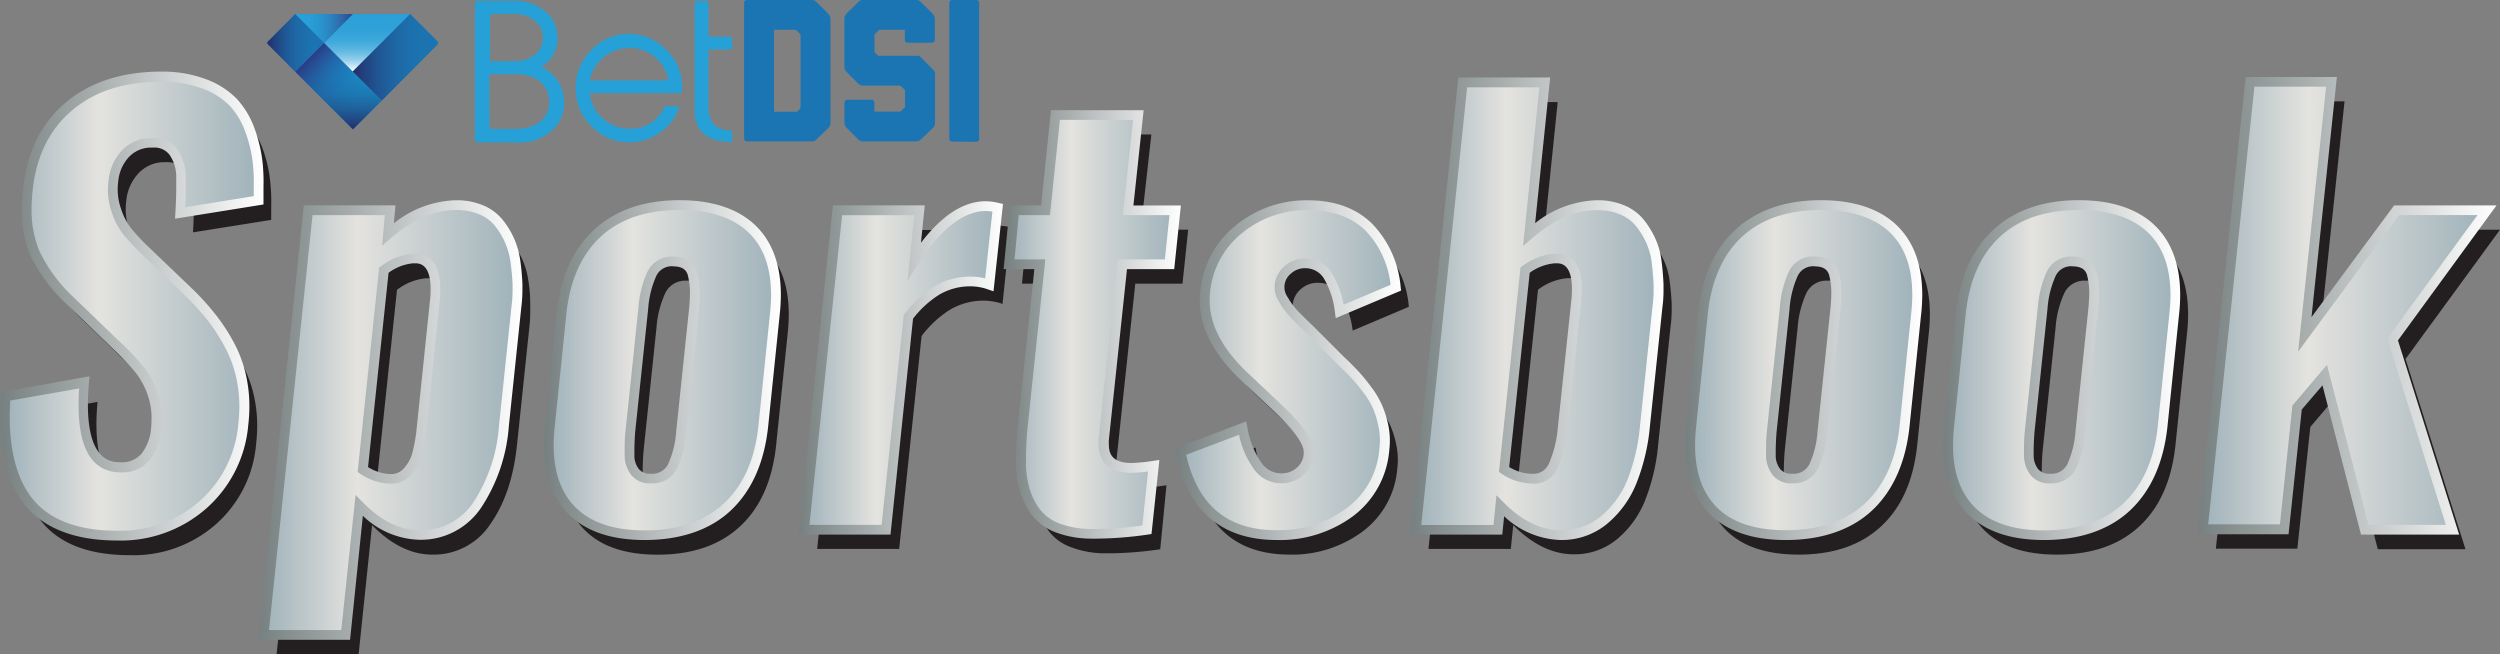 <svg xmlns="http://www.w3.org/2000/svg" xmlns:xlink="http://www.w3.org/1999/xlink" viewBox="0 0 400.78 104.91"><rect x="0" y="0" width="400.78" height="104.91" fill="#808080" stroke="none"/><defs><style>.cls-1{fill:#231f20;}.cls-2{fill:url(#linear-gradient);}.cls-3{fill:url(#linear-gradient-2);}.cls-4{fill:url(#linear-gradient-3);}.cls-5{fill:url(#linear-gradient-4);}.cls-6{fill:url(#linear-gradient-5);}.cls-7{fill:url(#linear-gradient-6);}.cls-8{fill:url(#linear-gradient-7);}.cls-9{fill:url(#linear-gradient-8);}.cls-10{fill:url(#linear-gradient-9);}.cls-11{fill:url(#linear-gradient-10);}.cls-12{fill:url(#linear-gradient-11);}.cls-13{fill:url(#linear-gradient-12);}.cls-14{fill:url(#linear-gradient-13);}.cls-15{fill:url(#linear-gradient-14);}.cls-16{fill:url(#linear-gradient-15);}.cls-17{fill:url(#linear-gradient-16);}.cls-18{fill:url(#linear-gradient-17);}.cls-19{fill:url(#linear-gradient-18);}.cls-20{fill:url(#linear-gradient-19);}.cls-21{fill:url(#linear-gradient-20);}.cls-22{fill:#25a1d8;}.cls-23{fill:#1b75b3;}.cls-24{fill:#1b75b2;}.cls-25{fill:url(#linear-gradient-21);}.cls-26{fill:url(#linear-gradient-22);}.cls-27{fill:url(#linear-gradient-23);}.cls-28{fill:url(#linear-gradient-24);}.cls-29{fill:url(#linear-gradient-25);}.cls-30{fill:url(#linear-gradient-26);}</style><linearGradient id="linear-gradient" x1="0.78" y1="49.08" x2="41.49" y2="49.08" gradientUnits="userSpaceOnUse"><stop offset="0" stop-color="#9fb2ba"/><stop offset="0.37" stop-color="#e4e3df"/><stop offset="1" stop-color="#9fb2ba"/></linearGradient><linearGradient id="linear-gradient-2" x1="42.26" y1="67.34" x2="82.97" y2="67.34" xlink:href="#linear-gradient"/><linearGradient id="linear-gradient-3" x1="87.99" y1="59.34" x2="124.36" y2="59.34" xlink:href="#linear-gradient"/><linearGradient id="linear-gradient-4" x1="128.91" y1="58.99" x2="159.96" y2="58.99" xlink:href="#linear-gradient"/><linearGradient id="linear-gradient-5" x1="161.78" y1="52" x2="188.47" y2="52" xlink:href="#linear-gradient"/><linearGradient id="linear-gradient-6" x1="189.25" y1="59.34" x2="223.77" y2="59.34" xlink:href="#linear-gradient"/><linearGradient id="linear-gradient-7" x1="226.97" y1="49.49" x2="265.94" y2="49.49" xlink:href="#linear-gradient"/><linearGradient id="linear-gradient-8" x1="270.96" y1="59.34" x2="307.34" y2="59.34" xlink:href="#linear-gradient"/><linearGradient id="linear-gradient-9" x1="312.31" y1="59.34" x2="348.69" y2="59.34" xlink:href="#linear-gradient"/><linearGradient id="linear-gradient-10" x1="353.15" y1="49.02" x2="398.7" y2="49.02" xlink:href="#linear-gradient"/><linearGradient id="linear-gradient-11" y1="49.08" x2="42.27" y2="49.08" gradientUnits="userSpaceOnUse"><stop offset="0" stop-color="#778080"/><stop offset="1" stop-color="#fff"/></linearGradient><linearGradient id="linear-gradient-12" x1="41.4" y1="67.34" x2="83.75" y2="67.34" xlink:href="#linear-gradient-11"/><linearGradient id="linear-gradient-13" x1="87.21" y1="59.34" x2="125.14" y2="59.34" xlink:href="#linear-gradient-11"/><linearGradient id="linear-gradient-14" x1="128.04" y1="58.99" x2="160.81" y2="58.99" xlink:href="#linear-gradient-11"/><linearGradient id="linear-gradient-15" x1="160.92" y1="52" x2="189.34" y2="52" xlink:href="#linear-gradient-11"/><linearGradient id="linear-gradient-16" x1="188.36" y1="59.34" x2="224.61" y2="59.34" xlink:href="#linear-gradient-11"/><linearGradient id="linear-gradient-17" x1="226.1" y1="49.49" x2="266.72" y2="49.49" xlink:href="#linear-gradient-11"/><linearGradient id="linear-gradient-18" x1="270.18" y1="59.34" x2="308.12" y2="59.34" xlink:href="#linear-gradient-11"/><linearGradient id="linear-gradient-19" x1="311.54" y1="59.34" x2="349.47" y2="59.34" xlink:href="#linear-gradient-11"/><linearGradient id="linear-gradient-20" x1="352.28" y1="49.02" x2="400.23" y2="49.02" xlink:href="#linear-gradient-11"/><linearGradient id="linear-gradient-21" x1="49.64" y1="110.03" x2="58.89" y2="100.78" gradientTransform="matrix(1, 0, 0, -1, 0, 119.21)" gradientUnits="userSpaceOnUse"><stop offset="0" stop-color="#2a3b86"/><stop offset="0.05" stop-color="#28478f"/><stop offset="0.21" stop-color="#2265a8"/><stop offset="0.38" stop-color="#1d7dbc"/><stop offset="0.56" stop-color="#1a8ec9"/><stop offset="0.76" stop-color="#1898d1"/><stop offset="1" stop-color="#179bd4"/></linearGradient><linearGradient id="linear-gradient-22" x1="54.26" y1="98.46" x2="54.26" y2="112.34" gradientTransform="matrix(1, 0, 0, -1, 0, 119.21)" gradientUnits="userSpaceOnUse"><stop offset="0" stop-color="#252c68"/><stop offset="0.08" stop-color="#252c68" stop-opacity="0.81"/><stop offset="0.24" stop-color="#252c68" stop-opacity="0.52"/><stop offset="0.4" stop-color="#252c68" stop-opacity="0.29"/><stop offset="0.58" stop-color="#252c68" stop-opacity="0.13"/><stop offset="0.76" stop-color="#252c68" stop-opacity="0.03"/><stop offset="1" stop-color="#252c68" stop-opacity="0"/></linearGradient><linearGradient id="linear-gradient-23" x1="56.53" y1="110.02" x2="70.24" y2="110.02" gradientTransform="matrix(1, 0, 0, -1, 0, 119.21)" gradientUnits="userSpaceOnUse"><stop offset="0" stop-color="#252c68"/><stop offset="0.12" stop-color="#22407c"/><stop offset="0.31" stop-color="#1f5794"/><stop offset="0.51" stop-color="#1d68a5"/><stop offset="0.73" stop-color="#1b72af"/><stop offset="1" stop-color="#1b75b2"/></linearGradient><linearGradient id="linear-gradient-24" x1="42.86" y1="112.34" x2="51.95" y2="112.34" xlink:href="#linear-gradient-23"/><linearGradient id="linear-gradient-25" x1="58.84" y1="107.76" x2="58.84" y2="116.95" gradientTransform="matrix(1, 0, 0, -1, 0, 119.21)" gradientUnits="userSpaceOnUse"><stop offset="0" stop-color="#fff"/><stop offset="0.04" stop-color="#e6f4fa"/><stop offset="0.12" stop-color="#bae0f2"/><stop offset="0.2" stop-color="#94cfeb"/><stop offset="0.3" stop-color="#73c0e5"/><stop offset="0.39" stop-color="#59b5e0"/><stop offset="0.5" stop-color="#44abdd"/><stop offset="0.62" stop-color="#36a5da"/><stop offset="0.76" stop-color="#2ea1d8"/><stop offset="1" stop-color="#2ba0d8"/></linearGradient><linearGradient id="linear-gradient-26" x1="47.34" y1="114.65" x2="56.56" y2="114.65" gradientTransform="matrix(1, 0, 0, -1, 0, 119.21)" gradientUnits="userSpaceOnUse"><stop offset="0" stop-color="#28a2d9"/><stop offset="0.24" stop-color="#289fd6"/><stop offset="0.43" stop-color="#2995ce"/><stop offset="0.61" stop-color="#2b84c1"/><stop offset="0.78" stop-color="#2e6cad"/><stop offset="0.94" stop-color="#314e95"/><stop offset="1" stop-color="#333f89"/></linearGradient></defs><title>sportsbook_wlogo</title><g id="Layer_2" data-name="Layer 2"><g id="Layer_1-2" data-name="Layer 1"><path class="cls-1" d="M42.2,24.09a13.1,13.1,0,0,0-2.68-4.54,12.48,12.48,0,0,0-4.74-3,19,19,0,0,0-6.88-1.12h-.3q-8.91,0-14.53,4.78T6.54,33.58a28.51,28.51,0,0,0-.17,3.07,17.86,17.86,0,0,0,1.34,7.05,25.55,25.55,0,0,0,5.8,7.83l7.27,7a40.44,40.44,0,0,1,3.79,4,12.86,12.86,0,0,1,2.1,4.09,11.35,11.35,0,0,1,.56,3.85A15,15,0,0,1,27.13,72a8.26,8.26,0,0,1-1.67,4.37,4.84,4.84,0,0,1-4,1.69q-6,0-6-10,0-1.69.17-3.63L3,66.68Q2.86,68.41,2.86,70q0,8.78,3.72,13.5Q10.91,89,20.86,89a19.93,19.93,0,0,0,13.8-5,19.29,19.29,0,0,0,6.4-12.83,26.05,26.05,0,0,0,.17-2.94,21.6,21.6,0,0,0-.3-3.63,19.67,19.67,0,0,0-1.84-5.71,29.88,29.88,0,0,0-2.88-4.63,40.12,40.12,0,0,0-3.76-4.2l-7.18-6.88a35.85,35.85,0,0,1-2.86-3,11.16,11.16,0,0,1-1.69-3.31,10,10,0,0,1-.48-4.63,7.43,7.43,0,0,1,1.82-4.3A5.64,5.64,0,0,1,26.18,26h.39a3.82,3.82,0,0,1,3.2,1.38,6.84,6.84,0,0,1,1.3,4.07q0,.87,0,1.73,0,1.86-.13,4.07l12.54-2q0-1.17,0-2.21a29.41,29.41,0,0,0-.13-3.63A22.15,22.15,0,0,0,42.2,24.09Z"/><path class="cls-1" d="M83.71,41.54a12.45,12.45,0,0,0-1.77-2.83,7.13,7.13,0,0,0-2.7-1.95A10.06,10.06,0,0,0,75.45,36h-.3q-5.41,0-10.86,4.67l.35-3.85H51.48l-7.14,68.09H57.49l2.16-20.72q4.63,4.72,9.65,4.72A10.84,10.84,0,0,0,78.62,84q3.44-4.87,4.26-12.65l2-19.08A21.28,21.28,0,0,0,85,49.59v-.91Q85,46.78,84.7,45A12.31,12.31,0,0,0,83.71,41.54Zm-11.94,10L69.65,72a25.9,25.9,0,0,1-.71,4,6.63,6.63,0,0,1-1.51,2.79,3.42,3.42,0,0,1-2.62,1.15,8.09,8.09,0,0,1-4.54-1.47l3.37-32a8.93,8.93,0,0,1,4.67-1.86h.26q3.33,0,3.33,4.93A18.25,18.25,0,0,1,71.77,51.58Z"/><path class="cls-1" d="M111,36q-8.31,0-13.15,4.52T92.1,53.44l-1.86,18a28.53,28.53,0,0,0-.17,3.07q0,6.23,3.16,9.91,3.89,4.5,12.2,4.5t13.19-4.52q4.89-4.52,5.8-13l1.86-18a28.39,28.39,0,0,0,.17-3q0-6.27-3.2-9.91Q119.31,36,111,36Zm2.38,16.52-2.08,19.81a15.72,15.72,0,0,1-1.41,5.58,3.62,3.62,0,0,1-3.48,1.9,3,3,0,0,1-2.49-1,4.3,4.3,0,0,1-.89-2.68v-.65q0-1.43.13-3.11l2.08-19.81a16.08,16.08,0,0,1,1.41-5.58A3.53,3.53,0,0,1,110.05,45a2.82,2.82,0,0,1,3,1.92,12.33,12.33,0,0,1,.39,3Q113.47,51.1,113.34,52.53Z"/><path class="cls-1" d="M148.68,45l.82-8.13H136.35L131,88h13.15l3.59-34.13a17.08,17.08,0,0,1,4.59-4.24,10.6,10.6,0,0,1,5.1-1.43h.22a9.41,9.41,0,0,1,3.07.52L162,36.44a8.71,8.71,0,0,0-1.9-.26Q154.34,36.18,148.68,45Z"/><path class="cls-1" d="M184.58,21.56H171.3l-1.6,15.27h-5l-.87,8.65h4.93L166,72q-.22,2.77-.22,5.21a15.08,15.08,0,0,0,.65,4.52,11.1,11.1,0,0,0,1.84,3.59,7.83,7.83,0,0,0,3.37,2.38,15.37,15.37,0,0,0,5.21,1H178a58.1,58.1,0,0,0,8-.65L187,77.79a27.05,27.05,0,0,1-3.55.35h-.26Q179,78,179,74.33a6.64,6.64,0,0,1,0-.74l3-28.12h7.57l.91-8.65h-7.61Z"/><path class="cls-1" d="M208.55,46.34a4,4,0,0,1,2.86-1h.13a4.22,4.22,0,0,1,3.57,2.29A14.2,14.2,0,0,1,216.85,53l9-3.81a15.74,15.74,0,0,0-4.33-9.71Q217.93,36,211.79,36a17,17,0,0,0-11.05,3.81,14.55,14.55,0,0,0-5.43,9.95,13.92,13.92,0,0,0-.09,1.56q0,6.23,6.53,12.33l5.06,4.76q5.06,4.76,5.06,7.14a3.87,3.87,0,0,1-1.25,3,4.36,4.36,0,0,1-2.9,1.25h-.26a4.57,4.57,0,0,1-3.76-2,14.41,14.41,0,0,1-2.42-6.06l-9.95,3.81Q194,88.91,206.77,88.91a18.91,18.91,0,0,0,11.61-3.66A13.89,13.89,0,0,0,224,75.11a12.39,12.39,0,0,0,.09-1.43,11.23,11.23,0,0,0-.22-2.21,15.61,15.61,0,0,0-.91-3.09,13.73,13.73,0,0,0-1.69-2.81,28.63,28.63,0,0,0-2-2.38q-.84-.89-2.27-2.27L212,55.86q-1.6-1.51-2.51-2.49a12.19,12.19,0,0,1-1.64-2.25,3.6,3.6,0,0,1-.61-2.23A3.68,3.68,0,0,1,208.55,46.34Z"/><path class="cls-1" d="M267.66,45a11.4,11.4,0,0,0-1-3.42,13,13,0,0,0-1.8-2.83,7.13,7.13,0,0,0-2.7-1.95,10.06,10.06,0,0,0-3.79-.76h-.3q-5.41,0-10.86,4.67l2.51-24.35H236.58L229,88H242.2l.39-3.81q4.67,4.67,9.69,4.67a10.61,10.61,0,0,0,6.92-2.4,15.49,15.49,0,0,0,4.52-6.23,31.8,31.8,0,0,0,2.1-8.89l2-19.08a18.75,18.75,0,0,0,.17-2.55q0-.52,0-1.08Q267.89,46.78,267.66,45Zm-12.91,6.62L252.58,72a18.77,18.77,0,0,1-1.47,5.8,3.47,3.47,0,0,1-3.2,2.12h-.09a8.21,8.21,0,0,1-4.63-1.47l3.37-32a9,9,0,0,1,4.76-1.86h.26q3.29,0,3.29,4.93A18.24,18.24,0,0,1,254.75,51.58Z"/><path class="cls-1" d="M293.94,36q-8.31,0-13.15,4.52t-5.71,12.91l-1.86,18A28.53,28.53,0,0,0,273,74.5q0,6.23,3.16,9.91,3.89,4.5,12.2,4.5t13.19-4.52q4.89-4.52,5.8-13l1.86-18a28.38,28.38,0,0,0,.17-3q0-6.27-3.2-9.91Q302.28,36,293.94,36Zm2.38,16.52-2.08,19.81a15.75,15.75,0,0,1-1.41,5.58,3.62,3.62,0,0,1-3.48,1.9,3,3,0,0,1-2.49-1,4.3,4.3,0,0,1-.89-2.68v-.65q0-1.43.13-3.11l2.08-19.81a16.08,16.08,0,0,1,1.41-5.58A3.53,3.53,0,0,1,293,45a2.82,2.82,0,0,1,3,1.92,12.33,12.33,0,0,1,.39,3Q296.45,51.1,296.32,52.53Z"/><path class="cls-1" d="M335.29,36q-8.31,0-13.15,4.52t-5.71,12.91l-1.86,18a28.53,28.53,0,0,0-.17,3.07q0,6.23,3.16,9.91,3.89,4.5,12.2,4.5t13.19-4.52q4.89-4.52,5.8-13l1.86-18a28.38,28.38,0,0,0,.17-3q0-6.27-3.2-9.91Q343.64,36,335.29,36Zm2.38,16.52-2.08,19.81a15.75,15.75,0,0,1-1.41,5.58,3.62,3.62,0,0,1-3.48,1.9,3,3,0,0,1-2.49-1,4.3,4.3,0,0,1-.89-2.68v-.65q0-1.43.13-3.11l2.08-19.81a16.08,16.08,0,0,1,1.41-5.58A3.53,3.53,0,0,1,334.38,45a2.82,2.82,0,0,1,3,1.92,12.33,12.33,0,0,1,.39,3Q337.8,51.1,337.67,52.53Z"/><polygon class="cls-1" points="400.78 36.83 386.29 36.83 371.58 56.73 375.86 16.24 362.8 16.24 355.23 87.96 368.29 87.96 370.37 68.45 374.78 63.26 381.19 88.04 395.24 88.04 385.64 57.55 400.78 36.83"/><path class="cls-2" d="M40.12,21a13.1,13.1,0,0,0-2.68-4.54,12.48,12.48,0,0,0-4.74-3,19,19,0,0,0-6.88-1.12h-.3q-8.91,0-14.53,4.78T4.46,30.46a28.51,28.51,0,0,0-.17,3.07,17.86,17.86,0,0,0,1.34,7.05,25.55,25.55,0,0,0,5.8,7.83l7.27,7a40.44,40.44,0,0,1,3.79,4,12.86,12.86,0,0,1,2.1,4.09,11.35,11.35,0,0,1,.56,3.85A15,15,0,0,1,25,68.87a8.26,8.26,0,0,1-1.67,4.37,4.84,4.84,0,0,1-4,1.69q-6,0-6-10,0-1.69.17-3.63L.91,63.55Q.78,65.28.78,66.84q0,8.78,3.72,13.5,4.33,5.54,14.27,5.54a19.93,19.93,0,0,0,13.8-5A19.29,19.29,0,0,0,39,68.05a26.05,26.05,0,0,0,.17-2.94,21.6,21.6,0,0,0-.3-3.63A19.67,19.67,0,0,0,37,55.77a29.88,29.88,0,0,0-2.88-4.63,40.12,40.12,0,0,0-3.76-4.2l-7.18-6.88a35.85,35.85,0,0,1-2.86-3,11.16,11.16,0,0,1-1.69-3.31,10,10,0,0,1-.48-4.63A7.43,7.43,0,0,1,20,24.77a5.64,5.64,0,0,1,4.11-1.88h.39a3.82,3.82,0,0,1,3.2,1.38A6.84,6.84,0,0,1,29,28.34q0,.87,0,1.73,0,1.86-.13,4.07l12.54-2q0-1.17,0-2.21a29.41,29.41,0,0,0-.13-3.63A22.15,22.15,0,0,0,40.12,21Z"/><path class="cls-3" d="M81.63,38.42a12.45,12.45,0,0,0-1.77-2.83,7.13,7.13,0,0,0-2.7-1.95,10.06,10.06,0,0,0-3.79-.76h-.3q-5.41,0-10.86,4.67l.35-3.85H49.4l-7.14,68.09H55.41l2.16-20.72q4.63,4.72,9.65,4.72a10.84,10.84,0,0,0,9.32-4.87Q80,76.05,80.8,68.27l2-19.08A21.28,21.28,0,0,0,83,46.47v-.91q-.09-1.9-.35-3.72A12.31,12.31,0,0,0,81.63,38.42Zm-11.94,10L67.57,68.83a25.9,25.9,0,0,1-.71,4,6.63,6.63,0,0,1-1.51,2.79,3.42,3.42,0,0,1-2.62,1.15,8.09,8.09,0,0,1-4.54-1.47l3.37-32a8.93,8.93,0,0,1,4.67-1.86h.26q3.33,0,3.33,4.93A18.25,18.25,0,0,1,69.69,48.46Z"/><path class="cls-4" d="M108.88,32.88q-8.31,0-13.15,4.52T90,50.32l-1.86,18A28.53,28.53,0,0,0,88,71.38q0,6.23,3.16,9.91,3.89,4.5,12.2,4.5t13.19-4.52q4.89-4.52,5.8-13l1.86-18a28.39,28.39,0,0,0,.17-3q0-6.27-3.2-9.91Q117.23,32.88,108.88,32.88Zm2.38,16.52-2.08,19.81a15.72,15.72,0,0,1-1.41,5.58,3.62,3.62,0,0,1-3.48,1.9,3,3,0,0,1-2.49-1,4.3,4.3,0,0,1-.89-2.68v-.65q0-1.43.13-3.11l2.08-19.81a16.08,16.08,0,0,1,1.41-5.58A3.53,3.53,0,0,1,108,41.9a2.82,2.82,0,0,1,3,1.92,12.33,12.33,0,0,1,.39,3Q111.39,48,111.26,49.41Z"/><path class="cls-5" d="M146.6,41.84l.82-8.13H134.27l-5.36,51.22h13.15l3.59-34.13a17.08,17.08,0,0,1,4.59-4.24,10.6,10.6,0,0,1,5.1-1.43h.22a9.41,9.41,0,0,1,3.07.52L160,33.32a8.71,8.71,0,0,0-1.9-.26Q152.26,33.06,146.6,41.84Z"/><path class="cls-6" d="M182.5,18.44H169.22l-1.6,15.27h-5l-.87,8.65h4.93L163.9,68.92q-.22,2.77-.22,5.21a15.08,15.08,0,0,0,.65,4.52,11.1,11.1,0,0,0,1.84,3.59,7.83,7.83,0,0,0,3.37,2.38,15.37,15.37,0,0,0,5.21,1h1.12a58.1,58.1,0,0,0,8-.65L185,74.67a27.05,27.05,0,0,1-3.55.35h-.26q-4.2-.13-4.2-3.81a6.64,6.64,0,0,1,0-.74l3-28.12h7.57l.91-8.65h-7.61Z"/><path class="cls-7" d="M206.47,43.22a4,4,0,0,1,2.86-1h.13A4.22,4.22,0,0,1,213,44.48a14.2,14.2,0,0,1,1.75,5.45l9-3.81a15.74,15.74,0,0,0-4.33-9.71q-3.59-3.53-9.73-3.53a17,17,0,0,0-11.05,3.81,14.55,14.55,0,0,0-5.43,9.95,13.92,13.92,0,0,0-.09,1.56q0,6.23,6.53,12.33l5.06,4.76q5.06,4.76,5.06,7.14a3.87,3.87,0,0,1-1.25,3,4.36,4.36,0,0,1-2.9,1.25h-.26a4.57,4.57,0,0,1-3.76-2,14.41,14.41,0,0,1-2.42-6.06l-9.95,3.81q2.68,13.37,15.44,13.37a18.91,18.91,0,0,0,11.61-3.66A13.89,13.89,0,0,0,221.91,72a12.39,12.39,0,0,0,.09-1.43,11.23,11.23,0,0,0-.22-2.21,15.61,15.61,0,0,0-.91-3.09,13.73,13.73,0,0,0-1.69-2.81,28.63,28.63,0,0,0-2-2.38q-.84-.89-2.27-2.27l-5.06-5.06q-1.6-1.51-2.51-2.49A12.19,12.19,0,0,1,205.73,48a3.6,3.6,0,0,1-.61-2.23A3.68,3.68,0,0,1,206.47,43.22Z"/><path class="cls-8" d="M265.58,41.84a11.4,11.4,0,0,0-1-3.42,13,13,0,0,0-1.8-2.83,7.13,7.13,0,0,0-2.7-1.95,10.06,10.06,0,0,0-3.79-.76H256q-5.41,0-10.86,4.67l2.51-24.35H234.5L227,84.92h13.15l.39-3.81q4.67,4.67,9.69,4.67a10.61,10.61,0,0,0,6.92-2.4,15.49,15.49,0,0,0,4.52-6.23,31.8,31.8,0,0,0,2.1-8.89l2-19.08a18.75,18.75,0,0,0,.17-2.55q0-.52,0-1.08Q265.81,43.65,265.58,41.84Zm-12.91,6.62L250.5,68.83a18.77,18.77,0,0,1-1.47,5.8,3.47,3.47,0,0,1-3.2,2.12h-.09a8.21,8.21,0,0,1-4.63-1.47l3.37-32a9,9,0,0,1,4.76-1.86h.26q3.29,0,3.29,4.93A18.24,18.24,0,0,1,252.66,48.46Z"/><path class="cls-9" d="M291.86,32.88q-8.31,0-13.15,4.52T273,50.32l-1.86,18a28.53,28.53,0,0,0-.17,3.07q0,6.23,3.16,9.91,3.89,4.5,12.2,4.5t13.19-4.52q4.89-4.52,5.8-13l1.86-18a28.38,28.38,0,0,0,.17-3q0-6.27-3.2-9.91Q300.2,32.88,291.86,32.88Zm2.38,16.52-2.08,19.81a15.75,15.75,0,0,1-1.41,5.58,3.62,3.62,0,0,1-3.48,1.9,3,3,0,0,1-2.49-1A4.3,4.3,0,0,1,283.9,73v-.65q0-1.43.13-3.11l2.08-19.81a16.08,16.08,0,0,1,1.41-5.58,3.53,3.53,0,0,1,3.44-1.92,2.82,2.82,0,0,1,3,1.92,12.33,12.33,0,0,1,.39,3Q294.36,48,294.23,49.41Z"/><path class="cls-10" d="M333.21,32.88q-8.31,0-13.15,4.52t-5.71,12.91l-1.86,18a28.53,28.53,0,0,0-.17,3.07q0,6.23,3.16,9.91,3.89,4.5,12.2,4.5t13.19-4.52q4.89-4.52,5.8-13l1.86-18a28.38,28.38,0,0,0,.17-3q0-6.27-3.2-9.91Q341.56,32.88,333.21,32.88Zm2.38,16.52-2.08,19.81a15.75,15.75,0,0,1-1.41,5.58,3.62,3.62,0,0,1-3.48,1.9,3,3,0,0,1-2.49-1,4.3,4.3,0,0,1-.89-2.68v-.65q0-1.43.13-3.11l2.08-19.81a16.08,16.08,0,0,1,1.41-5.58,3.53,3.53,0,0,1,3.44-1.92,2.82,2.82,0,0,1,3,1.92,12.33,12.33,0,0,1,.39,3Q335.72,48,335.59,49.41Z"/><polygon class="cls-11" points="398.7 33.71 384.21 33.71 369.5 53.6 373.78 13.12 360.72 13.12 353.15 84.84 366.21 84.84 368.29 65.33 372.7 60.14 379.1 84.92 393.16 84.92 383.56 54.43 398.7 33.71"/><path class="cls-12" d="M18.77,86.65c-6.85,0-11.86-2-14.89-5.83-2.55-3.27-3.86-8-3.89-14,0-1.06,0-2.18.13-3.35l0-.6,14.23-2.54-.09,1c-.11,1.27-.17,2.47-.17,3.56,0,9.21,3.94,9.21,5.23,9.21a4.07,4.07,0,0,0,3.39-1.4,7.54,7.54,0,0,0,1.5-4,14.35,14.35,0,0,0,.08-1.47,10.67,10.67,0,0,0-.52-3.6,12.14,12.14,0,0,0-2-3.85,39.86,39.86,0,0,0-3.71-3.92l-7.27-7a26.44,26.44,0,0,1-6-8.07A18.71,18.71,0,0,1,3.5,33.54a29.47,29.47,0,0,1,.18-3.16c.63-5.95,2.91-10.62,6.8-13.9s8.93-4.93,15-5h.31A19.85,19.85,0,0,1,33,12.69a13.3,13.3,0,0,1,5,3.2,13.93,13.93,0,0,1,2.84,4.81h0a23.06,23.06,0,0,1,1.27,5.49,30.33,30.33,0,0,1,.13,3.73c0,.68,0,1.43,0,2.22l0,.64L28.06,35.06l.06-1c.08-1.45.13-2.81.13-4q0-.84,0-1.69a6.13,6.13,0,0,0-1.13-3.63,3.05,3.05,0,0,0-2.59-1.08H24.1a4.83,4.83,0,0,0-3.53,1.62,6.61,6.61,0,0,0-1.62,3.86,9.18,9.18,0,0,0-.08,1.22,9,9,0,0,0,.52,3.07,10.48,10.48,0,0,0,1.56,3.09,35.24,35.24,0,0,0,2.79,3l7.18,6.87a41.27,41.27,0,0,1,3.84,4.29,30.78,30.78,0,0,1,3,4.75,20.53,20.53,0,0,1,1.91,5.94,22.42,22.42,0,0,1,.31,3.76,27,27,0,0,1-.18,3,20.13,20.13,0,0,1-6.66,13.32A20.77,20.77,0,0,1,18.77,86.65ZM1.65,64.21c-.06.91-.09,1.79-.09,2.63,0,5.65,1.22,10,3.56,13,2.71,3.47,7.31,5.24,13.66,5.24a19.26,19.26,0,0,0,13.28-4.8A18.61,18.61,0,0,0,38.2,68a25.52,25.52,0,0,0,.17-2.86,20.92,20.92,0,0,0-.29-3.5,19,19,0,0,0-1.77-5.49,29.2,29.2,0,0,0-2.8-4.51,39.61,39.61,0,0,0-3.69-4.11l-7.17-6.87a36.65,36.65,0,0,1-2.92-3.13A12,12,0,0,1,17.91,34a10.83,10.83,0,0,1-.51-5,8.2,8.2,0,0,1,2-4.72,6.42,6.42,0,0,1,4.65-2.14h.43A4.57,4.57,0,0,1,28.3,23.8a7.63,7.63,0,0,1,1.46,4.52c0,.58,0,1.17,0,1.76,0,1,0,2-.08,3.14l11-1.78q0-.8,0-1.54a28.85,28.85,0,0,0-.13-3.55,21.48,21.48,0,0,0-1.19-5.11h0A12.4,12.4,0,0,0,36.87,17a11.78,11.78,0,0,0-4.45-2.81,18.31,18.31,0,0,0-6.6-1.07h-.3c-5.72,0-10.44,1.57-14,4.6S5.81,25,5.23,30.54a27.91,27.91,0,0,0-.17,3,17.16,17.16,0,0,0,1.27,6.74A24.91,24.91,0,0,0,12,47.85l7.27,7a41.28,41.28,0,0,1,3.86,4.08,13.67,13.67,0,0,1,2.23,4.33,12.16,12.16,0,0,1,.6,4.1A15.89,15.89,0,0,1,25.82,69,9.07,9.07,0,0,1,24,73.73a5.6,5.6,0,0,1-4.61,2c-4.51,0-6.79-3.62-6.79-10.77,0-.85,0-1.75.1-2.69Z"/><path class="cls-13" d="M56.12,102.57H41.4l7.3-69.65H63.4l-.26,2.88a16.59,16.59,0,0,1,9.92-3.7h.3a10.9,10.9,0,0,1,4.09.82,7.94,7.94,0,0,1,3,2.16,13.3,13.3,0,0,1,1.89,3h0a13.13,13.13,0,0,1,1.06,3.63c.18,1.23.29,2.51.35,3.8v.94a22.22,22.22,0,0,1-.18,2.82l-2,19.06a27.3,27.3,0,0,1-4.4,13,11.62,11.62,0,0,1-10,5.2,13.58,13.58,0,0,1-9-3.84Zm-13-1.56H54.71L57,79.34l1.16,1.18c2.92,3,6,4.48,9.09,4.48a10,10,0,0,0,8.68-4.54A25.78,25.78,0,0,0,80,68.19l2-19.08a20.77,20.77,0,0,0,.17-2.64v-.91c-.06-1.2-.17-2.43-.34-3.61a11.57,11.57,0,0,0-.93-3.2h0a11.71,11.71,0,0,0-1.66-2.66,6.39,6.39,0,0,0-2.41-1.73,9.32,9.32,0,0,0-3.49-.69h-.29c-3.4,0-6.88,1.51-10.35,4.48L61.26,39.4l.44-4.91H50.1ZM62.72,77.53a8.89,8.89,0,0,1-5-1.6l-.39-.26,3.46-32.79.3-.2a9.71,9.71,0,0,1,5.1-2h.28c1.88,0,4.11,1,4.11,5.71a19.19,19.19,0,0,1-.13,2.16L68.34,68.91A26.78,26.78,0,0,1,67.61,73a7.42,7.42,0,0,1-1.69,3.11A4.19,4.19,0,0,1,62.72,77.53ZM59,74.88A7.2,7.2,0,0,0,62.72,76a2.65,2.65,0,0,0,2-.9A5.88,5.88,0,0,0,66.1,72.6a25.18,25.18,0,0,0,.69-3.86l2.12-20.38a17.63,17.63,0,0,0,.12-2c0-4.15-1.85-4.15-2.55-4.15h-.26a7.87,7.87,0,0,0-3.93,1.52Z"/><path class="cls-14" d="M103.34,86.57c-5.75,0-10-1.6-12.79-4.77-2.22-2.59-3.35-6.09-3.35-10.42a29.53,29.53,0,0,1,.18-3.16l1.86-18c.59-5.76,2.6-10.27,6-13.4s8-4.73,13.68-4.73,10.1,1.6,12.87,4.76c2.25,2.56,3.39,6.06,3.39,10.42A29.31,29.31,0,0,1,125,50.4l-1.86,18c-.62,5.79-2.66,10.32-6,13.45S109.06,86.57,103.34,86.57Zm5.54-52.9c-5.31,0-9.55,1.45-12.62,4.31s-4.91,7-5.47,12.42l-1.86,18a27.92,27.92,0,0,0-.17,3c0,3.94,1,7.1,3,9.4,2.43,2.8,6.33,4.23,11.61,4.23s9.57-1.45,12.66-4.31,5-7.06,5.55-12.47l1.86-18a27.83,27.83,0,0,0,.17-2.95c0-4-1-7.13-3-9.39C118.12,35.09,114.18,33.66,108.88,33.66Zm-4.58,43.82a3.77,3.77,0,0,1-3.09-1.33A5.07,5.07,0,0,1,100.14,73v-.67c0-1,0-2,.13-3.17l2.08-19.83a16.65,16.65,0,0,1,1.49-5.86A4.39,4.39,0,0,1,108,41.12c2.47,0,3.41,1.35,3.76,2.47a13.12,13.12,0,0,1,.43,3.25c0,.79,0,1.67-.13,2.64h0L110,69.3a16.28,16.28,0,0,1-1.49,5.87A4.41,4.41,0,0,1,104.29,77.48Zm3.62-34.8a2.73,2.73,0,0,0-2.69,1.51,15.42,15.42,0,0,0-1.32,5.3L101.82,69.3c-.08,1.08-.12,2.1-.12,3V73a3.49,3.49,0,0,0,.71,2.19,2.26,2.26,0,0,0,1.88.75,2.84,2.84,0,0,0,2.79-1.49,15.06,15.06,0,0,0,1.32-5.29l2.08-19.81c.08-.92.13-1.76.13-2.48a11.58,11.58,0,0,0-.36-2.81c-.2-.61-.64-1.34-2.29-1.36Z"/><path class="cls-15" d="M142.76,85.7H128l5.53-52.78h14.72l-.61,6c3.38-4.42,6.86-6.66,10.39-6.66a9.39,9.39,0,0,1,2.08.28l.68.16-1.52,14-.92-.32a8.67,8.67,0,0,0-2.82-.48h-.22a9.86,9.86,0,0,0-4.71,1.32,16.13,16.13,0,0,0-4.23,3.87Zm-13-1.56h11.58l3.54-33.66.14-.18a17.91,17.91,0,0,1,4.8-4.43,11.42,11.42,0,0,1,5.47-1.53h.24a10.11,10.11,0,0,1,2.4.29l1.16-10.7a6.38,6.38,0,0,0-1.05-.1c-3.56,0-7.2,2.83-10.81,8.42L145.5,45l1.06-10.5H135Z"/><path class="cls-16" d="M175.88,86.35h-1.12a16.26,16.26,0,0,1-5.5-1,8.64,8.64,0,0,1-3.7-2.62,11.93,11.93,0,0,1-2-3.84,15.93,15.93,0,0,1-.68-4.75c0-1.65.07-3.42.22-5.27l2.72-25.72h-4.93l1-10.21h5l1.6-15.27h14.85l-1.64,15.27h7.61l-1.07,10.21h-7.57l-2.91,27.42a5.92,5.92,0,0,0,0,.65c0,1.36.39,2.93,3.44,3h.23a26.55,26.55,0,0,0,3.43-.34l1-.14L184.6,85.61l-.6.09A59.24,59.24,0,0,1,175.88,86.35ZM162.64,41.58h4.94L164.68,69c-.14,1.79-.21,3.53-.21,5.13a14.39,14.39,0,0,0,.61,4.29,10.39,10.39,0,0,0,1.71,3.34,7.12,7.12,0,0,0,3,2.14,14.69,14.69,0,0,0,4.95.9h1.1a55.75,55.75,0,0,0,7.29-.56l.91-8.66a22.09,22.09,0,0,1-2.67.22h-.26c-4.12-.13-5-2.56-5-4.59a7.43,7.43,0,0,1,0-.82l3.06-28.81h7.57l.74-7.09H180l1.64-15.27H169.92l-1.6,15.27h-5Z"/><path class="cls-17" d="M204.69,86.57c-8.89,0-14.34-4.71-16.21-14l-.13-.65,11.43-4.37.18.91a13.73,13.73,0,0,0,2.27,5.73,3.8,3.8,0,0,0,3.15,1.69h.26a3.56,3.56,0,0,0,2.36-1,3.1,3.1,0,0,0,1-2.41c0-1-.84-2.85-4.82-6.59l-5.06-4.76c-4.5-4.2-6.78-8.54-6.78-12.9a14.88,14.88,0,0,1,.09-1.64,15.37,15.37,0,0,1,5.71-10.47,17.84,17.84,0,0,1,11.54-4c4.29,0,7.75,1.26,10.28,3.75A16.56,16.56,0,0,1,224.54,46l.07.58L214.13,51,214,50a13.5,13.5,0,0,0-1.65-5.15A3.45,3.45,0,0,0,209.42,43h-.1a3.26,3.26,0,0,0-2.33.83l0,0a2.77,2.77,0,0,0-.57,3.8,11.46,11.46,0,0,0,1.54,2.11c.6.64,1.43,1.46,2.47,2.45l5.08,5.08c1,.92,1.72,1.69,2.29,2.29a29.37,29.37,0,0,1,2,2.45,14.54,14.54,0,0,1,1.78,3,16.52,16.52,0,0,1,1,3.25,12.08,12.08,0,0,1,.23,2.36,13.33,13.33,0,0,1-.09,1.52,14.7,14.7,0,0,1-5.91,10.68A19.76,19.76,0,0,1,204.69,86.57ZM190.15,72.91C192,81,196.74,85,204.69,85a18.23,18.23,0,0,0,11.15-3.5,13,13,0,0,0,5.29-9.6,11.75,11.75,0,0,0,.08-1.34,10.45,10.45,0,0,0-.2-2.05,15,15,0,0,0-.86-2.94,13,13,0,0,0-1.59-2.65,28,28,0,0,0-1.91-2.31q-.83-.88-2.25-2.25l-5.07-5.07c-1.05-1-1.91-1.84-2.53-2.51a13,13,0,0,1-1.75-2.39,4.36,4.36,0,0,1-.7-2.72,4.42,4.42,0,0,1,1.6-3,4.82,4.82,0,0,1,3.37-1.23h.13a5,5,0,0,1,4.24,2.67,14.26,14.26,0,0,1,1.7,4.74l7.53-3.19a14.77,14.77,0,0,0-4-8.67c-2.23-2.19-5.32-3.3-9.19-3.3a16.32,16.32,0,0,0-10.56,3.63A13.86,13.86,0,0,0,194,46.73a13.22,13.22,0,0,0-.08,1.46c0,3.91,2.11,7.87,6.28,11.76l5.06,4.76c3.62,3.41,5.31,5.85,5.31,7.71A4.63,4.63,0,0,1,209.08,76a5.13,5.13,0,0,1-3.4,1.47h-.3a5.33,5.33,0,0,1-4.38-2.3,14.24,14.24,0,0,1-2.37-5.47Z"/><path class="cls-18" d="M250.2,86.57a13.76,13.76,0,0,1-9.07-3.81l-.3,2.94H226.1l7.69-73.28h14.72L246.1,35.78A16.58,16.58,0,0,1,256,32.1h.3a10.9,10.9,0,0,1,4.09.82,7.93,7.93,0,0,1,3,2.16,13.85,13.85,0,0,1,1.9,3,12.24,12.24,0,0,1,1.06,3.65h0c.16,1.23.27,2.5.33,3.79,0,.37,0,.75,0,1.12a19.61,19.61,0,0,1-.18,2.66l-2,19.05a32.72,32.72,0,0,1-2.15,9.1A16.35,16.35,0,0,1,257.61,84,11.42,11.42,0,0,1,250.2,86.57ZM239.9,79.4l1.16,1.16c2.95,2.95,6,4.44,9.14,4.44a9.77,9.77,0,0,0,6.43-2.23,14.79,14.79,0,0,0,4.29-5.92,31.2,31.2,0,0,0,2-8.67l2-19.08a18,18,0,0,0,.17-2.47q0-.49,0-1c-.06-1.26-.17-2.49-.32-3.68a10.64,10.64,0,0,0-.93-3.18,12.25,12.25,0,0,0-1.69-2.66,6.39,6.39,0,0,0-2.41-1.73,9.33,9.33,0,0,0-3.49-.69H256c-3.4,0-6.88,1.51-10.35,4.48l-1.48,1.27L246.78,14H235.2l-7.36,70.16h11.58Zm5.94-1.88h-.09a9,9,0,0,1-5.06-1.6l-.39-.26,3.46-32.79.29-.2a9.79,9.79,0,0,1,5.19-2h.27c1.86,0,4.07,1,4.07,5.71a19.12,19.12,0,0,1-.13,2.16l-2.16,20.37A19.62,19.62,0,0,1,249.73,75a4.27,4.27,0,0,1-3.89,2.56Zm-3.9-2.65a7.25,7.25,0,0,0,3.8,1.09,2.72,2.72,0,0,0,2.59-1.69,18.12,18.12,0,0,0,1.39-5.54l2.16-20.37a17.41,17.41,0,0,0,.12-2c0-4.15-1.82-4.15-2.51-4.15h-.26a8,8,0,0,0-4,1.52Z"/><path class="cls-19" d="M286.32,86.57c-5.75,0-10-1.6-12.79-4.77-2.22-2.59-3.35-6.09-3.35-10.42a29.35,29.35,0,0,1,.18-3.16l1.86-18c.59-5.76,2.6-10.27,6-13.4s8-4.73,13.68-4.73,10.11,1.6,12.87,4.76c2.25,2.56,3.39,6.06,3.39,10.42a29.36,29.36,0,0,1-.18,3.11l-1.86,18c-.62,5.79-2.66,10.32-6,13.45S292,86.57,286.32,86.57Zm5.54-52.9c-5.31,0-9.55,1.45-12.62,4.31s-4.91,7-5.47,12.42l-1.86,18a27.9,27.9,0,0,0-.17,3c0,3.94,1,7.1,3,9.4C277.14,83.59,281,85,286.32,85s9.57-1.45,12.66-4.31,5-7.06,5.55-12.47l1.86-18a27.91,27.91,0,0,0,.17-2.95c0-4-1-7.13-3-9.39C301.1,35.09,297.16,33.66,291.85,33.66Zm-4.58,43.82a3.77,3.77,0,0,1-3.09-1.33A5.09,5.09,0,0,1,283.12,73v-.67c0-1,0-2,.13-3.18l2.08-19.83a16.64,16.64,0,0,1,1.49-5.86,4.31,4.31,0,0,1,4.08-2.34H291c2.47,0,3.41,1.35,3.76,2.47a13.13,13.13,0,0,1,.43,3.25c0,.79,0,1.68-.13,2.64h0L292.93,69.3a16.3,16.3,0,0,1-1.49,5.87A4.41,4.41,0,0,1,287.27,77.48Zm3.62-34.8a2.73,2.73,0,0,0-2.69,1.51,15.42,15.42,0,0,0-1.32,5.3L284.8,69.3c-.08,1.08-.13,2.11-.13,3V73a3.51,3.51,0,0,0,.71,2.19,2.26,2.26,0,0,0,1.88.75,2.84,2.84,0,0,0,2.79-1.49,15.06,15.06,0,0,0,1.32-5.29l2.08-19.81c.08-.92.13-1.75.13-2.48a11.54,11.54,0,0,0-.36-2.81c-.2-.61-.64-1.34-2.28-1.36Z"/><path class="cls-20" d="M327.67,86.57c-5.75,0-10-1.6-12.79-4.77-2.22-2.59-3.35-6.09-3.35-10.42a29.71,29.71,0,0,1,.18-3.16l1.86-18c.59-5.76,2.6-10.27,6-13.4s8-4.73,13.68-4.73,10.1,1.6,12.87,4.76c2.25,2.56,3.39,6.06,3.39,10.42a29.55,29.55,0,0,1-.18,3.11l-1.86,18c-.62,5.79-2.66,10.32-6,13.45S333.39,86.57,327.67,86.57Zm5.54-52.9c-5.31,0-9.55,1.45-12.62,4.31s-4.91,7-5.47,12.42l-1.86,18a28,28,0,0,0-.17,3c0,3.94,1,7.1,3,9.4,2.43,2.8,6.33,4.23,11.61,4.23s9.57-1.45,12.67-4.31,5-7.06,5.55-12.47l1.86-18a27.84,27.84,0,0,0,.17-2.95c0-4-1-7.13-3-9.39C342.45,35.09,338.51,33.66,333.21,33.66Zm-4.58,43.82a3.77,3.77,0,0,1-3.09-1.33A5.07,5.07,0,0,1,324.47,73v-.67c0-1,0-2,.13-3.17l2.08-19.83a16.64,16.64,0,0,1,1.49-5.86,4.31,4.31,0,0,1,4.08-2.34h.06c2.47,0,3.41,1.35,3.76,2.47a13.13,13.13,0,0,1,.43,3.25q0,1.17-.13,2.64h0L334.29,69.3a16.34,16.34,0,0,1-1.49,5.87A4.41,4.41,0,0,1,328.62,77.48Zm3.62-34.8a2.73,2.73,0,0,0-2.69,1.51,15.42,15.42,0,0,0-1.32,5.3L326.15,69.3c-.08,1.09-.13,2.12-.13,3V73a3.55,3.55,0,0,0,.71,2.19,2.26,2.26,0,0,0,1.88.75,2.84,2.84,0,0,0,2.79-1.49,15.13,15.13,0,0,0,1.32-5.29l2.08-19.81c.08-.93.13-1.76.13-2.48a11.54,11.54,0,0,0-.36-2.81c-.2-.61-.64-1.34-2.29-1.36Z"/><path class="cls-21" d="M394.23,85.7H378.5l-6.18-23.92L369,65.65l-2.12,20H352.28L360,12.34h14.63l-4.07,38.5,13.24-17.91h16.42L384.42,54.57Zm-14.52-1.56H392.1l-9.4-29.86,14.47-19.8H384.6L368.42,56.37l4.49-42.48h-11.5L354,84.06h11.5l2-19.05,5.54-6.52Z"/><g id="Layer_2-2" data-name="Layer 2"><g id="Layer_1-2-2" data-name="Layer 1-2"><path class="cls-22" d="M76.58,22.82a.44.44,0,0,1-.44-.44h0V.58a.44.44,0,0,1,.44-.45h6a7.28,7.28,0,0,1,4.69,1.59A5.25,5.25,0,0,1,89.35,6a5.28,5.28,0,0,1-2.59,4.72,6.1,6.1,0,0,1,3.66,5.69A5.62,5.62,0,0,1,88.35,21a7.31,7.31,0,0,1-5,1.85Zm6-13a5,5,0,0,0,3.09-1,3.28,3.28,0,0,0,1.36-2.72,3.34,3.34,0,0,0-1.41-2.86,5,5,0,0,0-3.15-1H79a.44.44,0,0,0-.44.44h0V9.83Zm0,10.85c3.51,0,5.58-1.8,5.45-4.51a4.06,4.06,0,0,0-1.71-3.27,6.59,6.59,0,0,0-3.86-1h-4v8.35a.44.44,0,0,0,.44.44h3.68Z"/><path class="cls-22" d="M108.34,17a.43.43,0,0,1,.4.6,8.28,8.28,0,0,1-2.9,3.63,8.5,8.5,0,0,1-4.89,1.59,8.2,8.2,0,0,1-6-2.46,8.34,8.34,0,0,1-2.66-6.05A8.35,8.35,0,0,1,94.9,7.94a8.08,8.08,0,0,1,6.39-2.49A8.51,8.51,0,0,1,107,8.17a7.89,7.89,0,0,1,2.34,5.58v.76a.43.43,0,0,1-.43.43H94.55A6.09,6.09,0,0,0,96.66,19,6.32,6.32,0,0,0,101,20.64a5.81,5.81,0,0,0,5.47-3.39.43.43,0,0,1,.39-.23Zm-1.69-4.11a.43.43,0,0,0,.42-.55,6.44,6.44,0,0,0-12.51.55Z"/><path class="cls-22" d="M117.36,22.76c-4,0-6-1.7-6-5.12V.57a.43.43,0,0,1,.43-.43h1.36a.43.43,0,0,1,.43.43h0V5.89h3.36a.43.43,0,0,1,.43.43h0V7.51a.43.43,0,0,1-.43.43h-3.36v9.3c0,2.32,1.14,3.55,3.38,3.67a.43.43,0,0,1,.41.43Z"/><path class="cls-23" d="M130.94,22.32a1.11,1.11,0,0,1-.85.35H119.75a.45.45,0,0,1-.46-.44s0,0,0,0V.46a.45.45,0,0,1,.44-.46h10.36a1.13,1.13,0,0,1,.85.36l1.82,1.82a1.18,1.18,0,0,1,.38.86V19.67a1,1,0,0,1-.36.85Zm-2.7-4.88a.44.44,0,0,0,.1-.23V5.66a.27.27,0,0,0-.1-.23l-.55-.55a.24.24,0,0,0-.23-.1h-3.38V17.91h3.71Z"/><path class="cls-23" d="M147.67,22.32a1.37,1.37,0,0,1-.85.35H138.4a1.06,1.06,0,0,1-.85-.35l-1.82-1.82a1.39,1.39,0,0,1-.36-.91V16.45a.47.47,0,0,1,.49-.46h3.86a.45.45,0,0,1,.46.44s0,0,0,0v1.46h4.1c.07,0,.1,0,.16-.1l.55-.51a.29.29,0,0,0,.1-.23V14.6a.36.36,0,0,0-.16-.32l-.51-.46c-.07-.07-.1-.1-.16-.1H138.4a1.06,1.06,0,0,1-.85-.35l-1.82-1.82a1.14,1.14,0,0,1-.36-.85V3a1.18,1.18,0,0,1,.36-.85L137.55.36A1,1,0,0,1,138.4,0h8.42a1,1,0,0,1,.85.36l1.82,1.82a1.26,1.26,0,0,1,.38.86V6.39a.47.47,0,0,1-.49.46h-3.86a.45.45,0,0,1-.46-.44s0,0,0,0V4.78h-4a.29.29,0,0,0-.23.1l-.51.51a.33.33,0,0,0-.13.26v2.6a.33.33,0,0,0,.13.23l.46.46h6.09a.9.9,0,0,1,.85.35l1.82,1.82a1,1,0,0,1,.36.85v7.72a1.18,1.18,0,0,1-.36.85Z"/><path class="cls-23" d="M152.64,22.7a.45.45,0,0,1-.46-.44s0,0,0,0V.46a.45.45,0,0,1,.44-.46h3.89a.45.45,0,0,1,.46.44s0,0,0,0V22.27a.45.45,0,0,1-.44.46h0Z"/><path class="cls-24" d="M70.15,6.67,65.73,2.25H47.34L42.95,6.65a.31.31,0,0,0,0,.44L56.57,20.74,70.15,7.1A.31.31,0,0,0,70.15,6.67Z"/><polygon class="cls-25" points="56.58 11.49 56.58 11.49 51.95 6.86 47.33 11.49 51.95 16.11 51.95 16.11 56.58 20.74 61.2 16.11 56.58 11.49"/><polygon class="cls-26" points="56.58 11.49 56.58 11.49 51.95 6.86 47.33 11.49 51.95 16.11 51.95 16.11 56.58 20.74 61.2 16.11 56.58 11.49"/><path class="cls-27" d="M70.15,7.1a.31.31,0,0,0,0-.44L65.73,2.25l-9.18,9.19,4.67,4.67Z"/><path class="cls-28" d="M47.32,11.49,42.95,7.1a.31.31,0,0,1,0-.44l4.39-4.41,4.61,4.61Z"/><polygon class="cls-29" points="65.73 2.25 56.53 2.25 51.95 6.86 56.53 11.45 61.13 6.85 61.13 6.85 65.73 2.25"/><polygon class="cls-30" points="47.34 2.25 51.95 6.86 56.56 2.25 47.34 2.25"/></g></g></g></g></svg>
